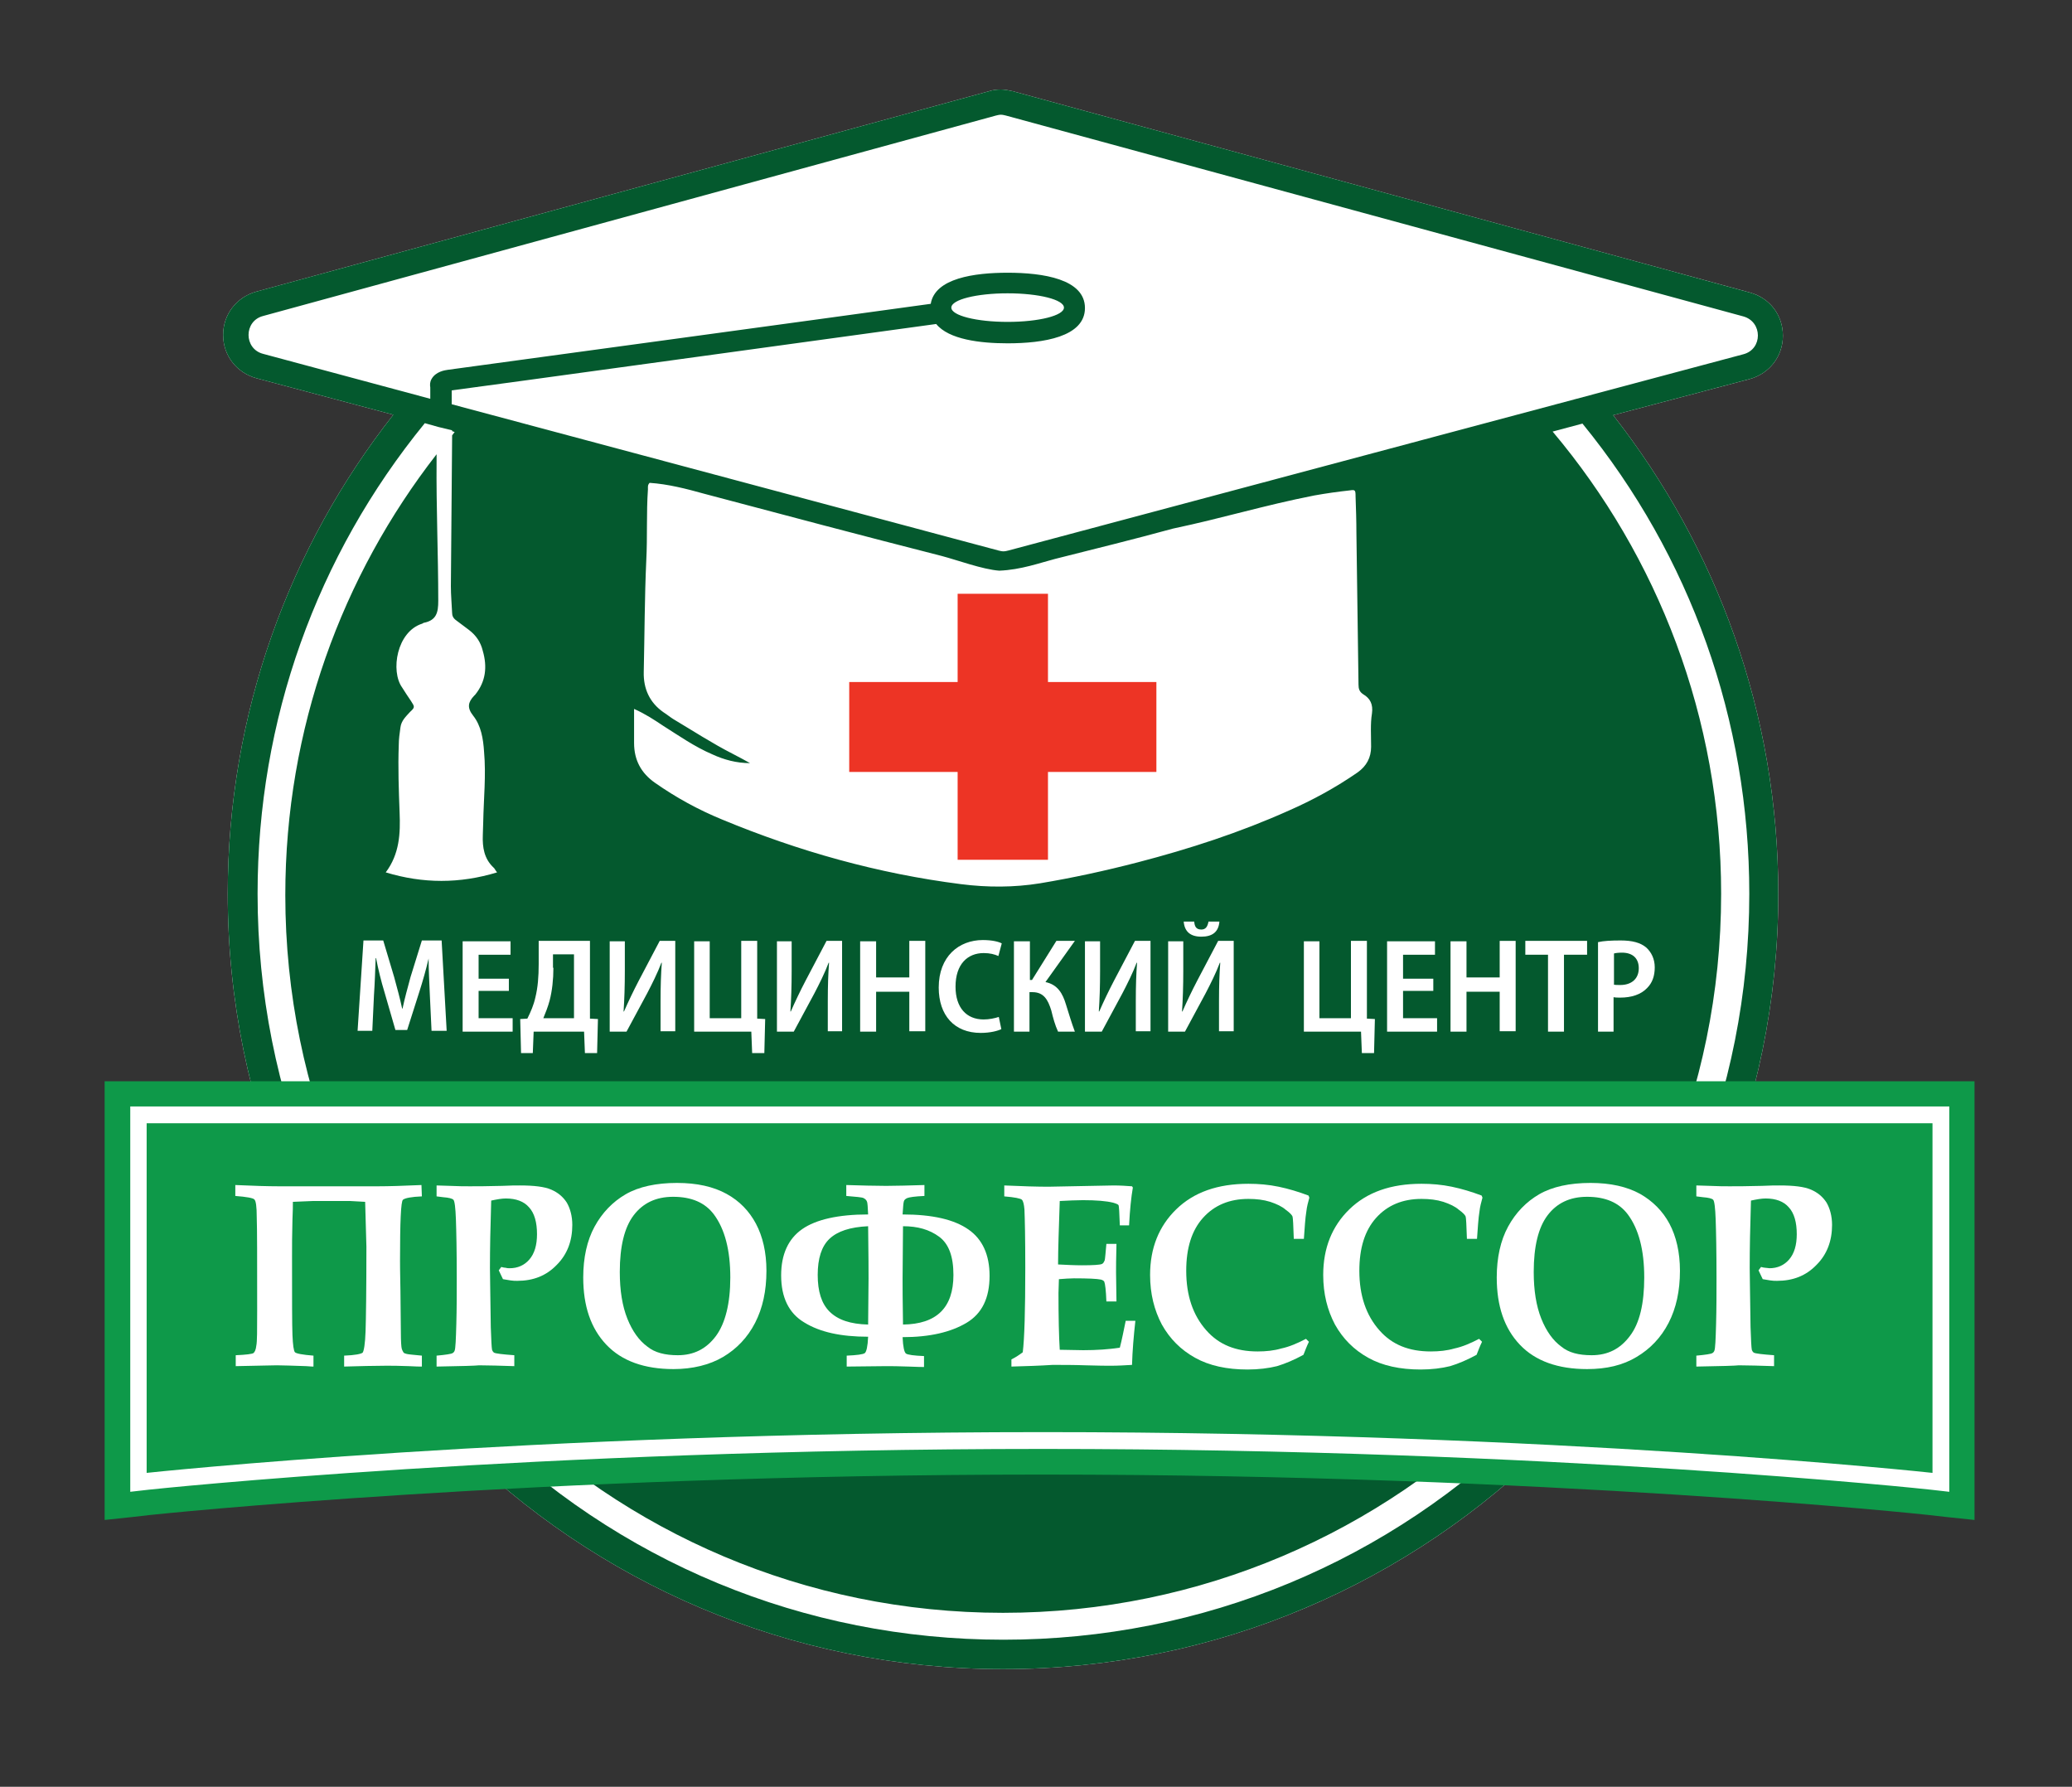 <?xml version="1.0" encoding="utf-8"?>
<!-- Generator: Adobe Illustrator 24.3.0, SVG Export Plug-In . SVG Version: 6.00 Build 0)  -->
<svg version="1.1" id="Layer_2_1_" xmlns="http://www.w3.org/2000/svg" xmlns:xlink="http://www.w3.org/1999/xlink" x="0px" y="0px"
	 viewBox="0 0 493.1 425.2" style="enable-background:new 0 0 493.1 425.2;" xml:space="preserve">
<rect x="0" y="0" width="493.1" height="425.2" fill="#333333" stroke="none"/>
<style type="text/css">
	.st0{fill:#FFFFFF;}
	.st1{fill:#04592E;}
	.st2{fill:#0E9949;}
	.st3{fill:#ED3425;}
	.st4{enable-background:new    ;}
</style>
<path class="st0" d="M416.4,90.2c4.7-1.3,7.9-5.4,7.9-10.3s-3.1-9-7.9-10.3L241,21.7c-0.9-0.2-1.9-0.4-2.8-0.4c-1,0-1.9,0.1-2.8,0.4
	L61,69.4c-4.7,1.3-7.9,5.4-7.9,10.3s3.2,9,7.9,10.3l32.6,8.7c-24.7,31.4-39.4,71-39.4,114c0,101.9,82.6,184.5,184.5,184.5
	s184.5-82.6,184.5-184.5c0-43-14.7-82.5-39.3-113.9L416.4,90.2z"/>
<path class="st1" d="M416.4,90.2c4.7-1.3,7.9-5.4,7.9-10.3s-3.1-9-7.9-10.3L241,21.7c-0.9-0.2-1.9-0.4-2.8-0.4c-1,0-1.9,0.1-2.8,0.4
	L61,69.4c-4.7,1.3-7.9,5.4-7.9,10.3s3.2,9,7.9,10.3l32.6,8.7c-24.7,31.4-39.4,71-39.4,114c0,101.9,82.6,184.5,184.5,184.5
	s184.5-82.6,184.5-184.5c0-43-14.7-82.5-39.3-113.9L416.4,90.2z M62.6,84.2c-4.6-1.2-4.6-7.8,0-9L237,27.5c0.4-0.1,0.8-0.2,1.2-0.2
	s0.8,0.1,1.2,0.2l175.5,47.8c4.6,1.3,4.6,7.8,0,9L240,131c-0.4,0.1-0.8,0.2-1.2,0.2s-0.8-0.1-1.2-0.2L107.5,96.2v-3.3
	c5.6-0.7,94.8-13,115.3-15.8c3,3.7,10.5,4.6,17,4.6c8.4,0,18.4-1.5,18.4-8.4s-10-8.4-18.4-8.4c-7.9,0-17.3,1.3-18.3,7.4
	c-21.6,3-112.7,15.4-114.9,15.7c-0.7,0.1-2.9,0.4-3.9,2.2c-0.4,0.7-0.4,1.4-0.3,2v2.7L62.6,84.2z M326.3,177.7
	c0,2.6-1.1,4.6-3.2,6.1c-5.2,3.6-10.7,6.6-16.4,9.1c-11.6,5.2-23.6,9.1-35.9,12.3c-7.7,2-15.5,3.7-23.3,5c-6.2,1-12.5,1-18.8,0.2
	c-19.7-2.5-38.6-7.8-56.9-15.4c-5.6-2.3-10.9-5.2-15.9-8.7c-3.3-2.3-5-5.4-5-9.5c0-2.6,0-5.2,0-8.1c2.7,1.2,4.8,2.6,6.9,4
	c3.8,2.4,7.5,5,11.7,6.8c2.8,1.3,5.8,2.1,9,2.1c-1.3-0.7-2.7-1.5-4.1-2.2c-4.9-2.5-9.5-5.5-14.2-8.3c-0.8-0.5-1.5-1.1-2.3-1.6
	c-3.3-2.3-4.8-5.6-4.7-9.6c0.2-8.8,0.2-17.7,0.6-26.5c0.3-5.7,0-11.3,0.4-17c0-0.5-0.1-1,0.4-1.5c4.4,0.3,8.7,1.4,13,2.6
	c18.8,5,37.7,10,56.5,14.8c3.8,1,9.7,3.2,13.7,3.5c5.2-0.2,9.8-1.9,13.3-2.8c9.9-2.5,18.9-4.7,28-7.2c12.3-2.6,21.5-5.5,33.7-7.9
	c2.8-0.5,5.6-0.9,8.4-1.2c1.3-0.2,1.4-0.1,1.4,1.4c0.1,2.9,0.2,5.8,0.2,8.7c0.2,12,0.3,24,0.5,36.1c0,1,0.2,1.7,1.1,2.3
	c1.7,1,2.4,2.4,2.1,4.6C326.1,172.2,326.3,175,326.3,177.7z M226.4,73.2c0-1.9,6-3.4,13.4-3.4s13.4,1.5,13.4,3.4s-6,3.4-13.4,3.4
	S226.4,75.1,226.4,73.2z M416.3,212.7c0,47.4-18.5,92-52,125.5s-78.1,52-125.5,52s-92-18.5-125.5-52s-52-78.1-52-125.5
	c0-41.3,14-80.4,39.8-112l3.2,0.9l0,0l3.3,0.8c0,0.1,0,0.1,0,0.2l0.6,0.2c-0.2,0.3-0.4,0.5-0.6,0.8c-0.1,12-0.2,24-0.3,35.9
	c0,2.1,0.2,4.2,0.3,6.4c0,0.7,0.3,1.2,0.8,1.6c1.1,0.8,2.1,1.6,3.2,2.4c1.7,1.3,2.8,2.9,3.3,5c1.1,3.8,0.7,7.3-1.8,10.4
	c-0.1,0.1-0.2,0.2-0.3,0.3c-1.4,1.5-1.7,2.8-0.2,4.7c1.9,2.4,2.4,5.5,2.6,8.6c0.5,5.6-0.1,11.2-0.2,16.7c0,1.1-0.1,2.1-0.1,3.2
	c-0.1,2.8,0.3,5.5,2.5,7.6c0.3,0.2,0.4,0.6,0.9,1.2c-8.9,2.7-17.6,2.7-26.5,0c3.3-4.4,3.5-9.3,3.3-14.2c-0.2-5.4-0.4-10.7-0.2-16.1
	c0-1.4,0.2-2.8,0.4-4.2c0.2-1.6,1.3-2.6,2.3-3.7c1.2-1.1,1.1-1.2,0.2-2.6c-0.7-1-1.4-2.1-2.1-3.2c-2.8-3.9-1.3-13.3,4.8-15.2
	c0.1,0,0.2-0.2,0.4-0.2c3-0.6,3.4-2.5,3.4-5.2c0-11.1-0.5-22.2-0.4-33.3c0-0.5,0-1.1,0-1.6c-22.5,28.9-36,65.3-36,104.9
	c0,94.3,76.5,170.8,170.8,170.8S409.6,307,409.6,212.7c0-41.9-15.1-80.3-40.1-110l7.1-1.9C402.3,132.3,416.3,171.4,416.3,212.7z"/>
<path class="st0" d="M459.1,357.5c-0.9-0.1-89.8-9.7-211-9.7c-121.1,0-211.6,9.6-212.5,9.7l-7.7,0.8v-98h439v98L459.1,357.5z"/>
<path class="st2" d="M463.9,263.3v4v83.2v4.5l-4.4-0.5c-0.9-0.1-89.9-9.7-211.3-9.7s-211.9,9.6-212.8,9.7L31,355v-4.5v-83.2v-4h4
	h425H463.9L463.9,263.3z M469.9,257.3h-6h-4h-425h-4h-6v6v4v83.2v4.5v6.7l6.6-0.7l4.4-0.5c0.9-0.1,91.2-9.6,212.2-9.6
	c121.1,0,209.8,9.5,210.7,9.6l4.4,0.5l6.7,0.7V355v-4.5v-83.2v-4V257.3L469.9,257.3z"/>
<g>
	<path class="st2" d="M459.9,350.5c0,0-88.7-9.7-211.7-9.7s-213.3,9.7-213.3,9.7v-83.2h425V350.5z"/>
</g>
<g>
	<polygon class="st3" points="275.2,162.3 249.4,162.3 249.4,141.3 227.9,141.3 227.9,162.3 202.1,162.3 202.1,183.7 227.9,183.7 
		227.9,204.6 249.4,204.6 249.4,183.7 275.2,183.7 	"/>
</g>
<path class="st0" d="M100.4,284.7c-2.5,0.1-4,0.4-4.5,0.8s-0.7,5.3-0.7,14.5c0,0.3,0,2.7,0.1,7.2l0.1,9.9c0,2.1,0.1,3.4,0.2,3.8
	s0.3,0.7,0.4,0.9s0.4,0.3,0.8,0.4s1.6,0.2,3.6,0.4v2.6c-0.5,0-1.5,0-3.1-0.1c-2.4-0.1-4.1-0.1-5.4-0.1c-2.9,0-6.2,0.1-10,0.2v-2.6
	c2.6-0.1,4-0.4,4.4-0.7c0.3-0.4,0.6-2.1,0.7-5.1s0.2-9.7,0.2-20.1L86.9,286l-3.6-0.2c-0.3,0-0.7,0-1.2,0h-7.6l-4.8,0.2
	c0,0.9,0,2.3-0.1,4.2c-0.1,3.5-0.1,6.4-0.1,8.8c0,10.1,0,16.3,0.1,18.7c0.1,2.4,0.3,3.8,0.6,4.1c0.3,0.3,1.8,0.6,4.4,0.8v2.6
	c-0.1,0-0.6,0-1.7-0.1c-3.2-0.1-5.5-0.2-7-0.2c-1,0-4.3,0.1-9.8,0.2v-2.6c2.5-0.1,3.9-0.3,4.2-0.5s0.6-0.8,0.7-1.8
	c0.2-0.9,0.2-3.7,0.2-8.2c0-12.3,0-19.7-0.1-22.3c0-2.6-0.2-4-0.6-4.3c-0.3-0.3-1.8-0.6-4.5-0.8V282c4.4,0.2,7.8,0.3,10.3,0.3H90
	c2.4,0,5.9-0.1,10.3-0.3L100.4,284.7L100.4,284.7z"/>
<path class="st0" d="M103.9,325.2v-2.6c2.2-0.2,3.5-0.4,3.8-0.6c0.2-0.1,0.4-0.3,0.5-0.6c0.2-0.5,0.3-2.6,0.4-6.4
	c0.1-3.7,0.1-7.3,0.1-10.8c0-6.5-0.1-11.2-0.2-14s-0.3-4.4-0.6-4.7s-1.1-0.5-2.4-0.6l-1.6-0.2v-2.6l3.2,0.1c2,0.1,3.5,0.1,4.7,0.1
	c1.6,0,4.2,0,7.7-0.1c1.9-0.1,3.3-0.1,4.2-0.1c3.4,0,5.9,0.3,7.5,1s2.8,1.7,3.7,3.1c0.8,1.4,1.3,3.2,1.3,5.3c0,3.8-1.2,7-3.7,9.5
	c-2.5,2.6-5.6,3.8-9.4,3.8c-0.5,0-1,0-1.6-0.1c-0.5-0.1-1.1-0.2-1.8-0.3c-0.3-0.7-0.7-1.4-1-2.1l0.6-0.8c0.4,0.1,0.8,0.2,1.1,0.2
	c0.3,0.1,0.7,0.1,0.9,0.1c1.9,0,3.5-0.7,4.7-2.1s1.8-3.4,1.8-6c0-2.8-0.6-5-1.9-6.4c-1.2-1.4-3.1-2.1-5.5-2.1c-1,0-2.1,0.2-3.5,0.5
	c-0.2,6.3-0.3,11.6-0.3,16c0,1.5,0.1,6.2,0.2,14.1c0.1,3.1,0.2,4.9,0.3,5.4c0.1,0.3,0.3,0.6,0.5,0.7c0.4,0.2,2,0.4,4.8,0.6v2.6
	c-3.3-0.1-6.1-0.2-8.4-0.2C113.3,325,109.8,325.1,103.9,325.2z"/>
<path class="st0" d="M160.3,325.8c-6.9,0-12.3-1.9-16-5.8s-5.5-9.2-5.5-16c0-4.7,0.9-8.8,2.7-12.1c1.8-3.3,4.3-5.9,7.4-7.7
	s7.3-2.7,12.2-2.7c4.8,0,8.7,0.9,11.8,2.6s5.4,4.1,7,7.1s2.5,6.8,2.5,11.2c0,4.8-0.9,8.9-2.7,12.4s-4.4,6.2-7.6,8.1
	S164.8,325.8,160.3,325.8z M161.3,322.5c3.8,0,6.8-1.5,9.1-4.6c2.2-3,3.4-7.7,3.4-13.9c0-6.5-1.3-11.5-3.9-15
	c-2.1-2.8-5.3-4.2-9.7-4.2c-4.1,0-7.2,1.5-9.4,4.4s-3.3,7.4-3.3,13.5c0,4.4,0.6,8.1,1.8,11.1s2.8,5.2,4.7,6.6
	C155.8,321.9,158.3,322.5,161.3,322.5z"/>
<path class="st0" d="M201.5,325.2v-2.6c2.4-0.1,3.9-0.3,4.3-0.6c0.4-0.3,0.7-1.6,0.8-3.9c-6.5,0-11.5-1.1-15.2-3.4
	c-3.7-2.2-5.5-6-5.5-11.2c0-5,1.7-8.7,5-11s8.6-3.5,15.7-3.5c-0.1-1.7-0.1-2.7-0.3-3.1c-0.1-0.3-0.4-0.6-0.8-0.8
	c-0.4-0.2-1.8-0.3-4.1-0.5V282c3.5,0.1,6.7,0.2,9.5,0.2c2.5,0,5.5-0.1,9.1-0.2v2.6c-2.3,0.1-3.6,0.3-4.1,0.5
	c-0.4,0.2-0.7,0.4-0.8,0.8c-0.1,0.3-0.2,1.4-0.3,3.1c7.1,0,12.3,1.2,15.7,3.6c3.3,2.3,5,6,5,11c0,5.3-1.8,9-5.5,11.2
	s-8.7,3.4-15.2,3.4c0.1,2.3,0.4,3.6,0.8,3.9c0.4,0.3,1.9,0.5,4.3,0.6v2.6c-0.3,0-1.5,0-3.6-0.1c-2.4-0.1-4.3-0.1-5.6-0.1
	C207.7,325.1,204.6,325.2,201.5,325.2z M206.6,315.2l0.1-10.9c0-1.4,0-5.5-0.1-12.5c-4.3,0.2-7.3,1.2-9.2,3s-2.8,4.7-2.8,8.6
	s0.9,6.8,2.8,8.7C199.4,314.1,202.4,315.1,206.6,315.2z M214.9,315.2c8-0.1,12-4,12-11.8c0-4.4-1.1-7.4-3.4-9.1s-5.1-2.5-8.6-2.5
	l-0.1,12.5C214.8,306.1,214.8,309.7,214.9,315.2z"/>
<path class="st0" d="M240.7,325.2v-1.7c1-0.5,1.9-1.1,2.7-1.7c0.4-3.2,0.6-9.9,0.6-20.1c0-7-0.1-11.6-0.2-13.9
	c-0.1-1.2-0.3-2-0.6-2.3s-1.7-0.6-4.2-0.8v-2.6c4.4,0.2,7.9,0.3,10.5,0.3l15.5-0.3c1.6,0,3.1,0.1,4.4,0.2l0.2,0.3
	c-0.4,2.3-0.7,5.2-0.9,9h-2.2c-0.1-3-0.2-4.6-0.3-4.8c-0.1-0.2-0.6-0.4-1.3-0.6c-1.6-0.4-4-0.6-7.2-0.6c-1.6,0-3.4,0.1-5.5,0.2
	c-0.2,6.3-0.4,11.4-0.4,15.1c2,0.1,3.9,0.2,5.7,0.2c2.6,0,4.2-0.1,4.7-0.3c0.3-0.1,0.5-0.4,0.7-0.9c0.1-0.4,0.2-1.7,0.4-3.9h2.4
	c-0.1,3.5-0.1,5.7-0.1,6.8l0.1,6.9h-2.4c-0.1-2.7-0.3-4.2-0.5-4.7c-0.1-0.2-0.4-0.4-0.8-0.5c-0.9-0.2-3.1-0.3-6.4-0.3
	c-1,0-2.3,0.1-3.6,0.2c0,1.1-0.1,2.2-0.1,3.3c0,5.8,0.1,10.3,0.3,13.5l5.6,0.1c3.2,0,6.1-0.2,8.7-0.6c0.5-1.9,0.9-4,1.4-6.4h2.3
	c-0.4,3.6-0.7,7.1-0.8,10.5c-1.7,0.1-3.4,0.2-4.9,0.2c-1,0-3.1,0-6.1-0.1c-2.8-0.1-5.5-0.1-7.9-0.1
	C247.5,325,244.2,325.1,240.7,325.2z"/>
<path class="st0" d="M310.8,318.6l0.7,0.7c-0.5,1-0.9,2.1-1.3,3.1c-2.2,1.2-4.3,2.1-6.3,2.7c-2,0.5-4.4,0.8-7,0.8
	c-4.9,0-9.1-0.9-12.5-2.8s-6-4.5-7.9-7.9c-1.8-3.4-2.8-7.3-2.8-11.8c0-6.4,2.1-11.6,6.2-15.6c4.2-4.1,9.9-6.1,17.2-6.1
	c2.4,0,4.8,0.2,7.2,0.7c2.4,0.5,4.7,1.2,7.1,2.1l0.2,0.5c-0.3,1.1-0.6,2.2-0.7,3.2c-0.3,1.8-0.4,4-0.6,6.6h-2.4
	c-0.1-3.2-0.2-5-0.3-5.3c-0.1-0.3-0.6-0.9-1.6-1.6c-0.9-0.8-2.2-1.4-3.7-1.9c-1.6-0.5-3.3-0.7-5.2-0.7c-4.5,0-8.1,1.5-10.8,4.5
	c-2.7,3-4,7.2-4,12.6c0,5.9,1.6,10.6,4.8,14.2c3,3.4,7,5,12.2,5c2,0,3.9-0.2,5.6-0.7C306.8,320.5,308.7,319.7,310.8,318.6z"/>
<path class="st0" d="M352,318.6l0.7,0.7c-0.5,1-0.9,2.1-1.3,3.1c-2.2,1.2-4.3,2.1-6.3,2.7c-2,0.5-4.4,0.8-7,0.8
	c-4.9,0-9.1-0.9-12.5-2.8s-6-4.5-7.9-7.9c-1.8-3.4-2.8-7.3-2.8-11.8c0-6.4,2.1-11.6,6.2-15.6c4.2-4.1,9.9-6.1,17.2-6.1
	c2.4,0,4.8,0.2,7.2,0.7c2.4,0.5,4.7,1.2,7.1,2.1l0.2,0.5c-0.3,1.1-0.6,2.2-0.7,3.2c-0.3,1.8-0.4,4-0.6,6.6h-2.4
	c-0.1-3.2-0.2-5-0.3-5.3c-0.1-0.3-0.6-0.9-1.6-1.6c-0.9-0.8-2.2-1.4-3.7-1.9c-1.6-0.5-3.3-0.7-5.2-0.7c-4.5,0-8.1,1.5-10.8,4.5
	c-2.7,3-4,7.2-4,12.6c0,5.9,1.6,10.6,4.8,14.2c3,3.4,7,5,12.2,5c2,0,3.9-0.2,5.6-0.7C348,320.5,349.9,319.7,352,318.6z"/>
<path class="st0" d="M377.7,325.8c-6.9,0-12.3-1.9-16-5.8s-5.5-9.2-5.5-16c0-4.7,0.9-8.8,2.7-12.1s4.3-5.9,7.4-7.7s7.3-2.7,12.2-2.7
	c4.8,0,8.7,0.9,11.8,2.6c3,1.7,5.4,4.1,7,7.1s2.5,6.8,2.5,11.2c0,4.8-0.9,8.9-2.7,12.4s-4.4,6.2-7.6,8.1
	C386.2,324.9,382.3,325.8,377.7,325.8z M378.8,322.5c3.8,0,6.8-1.5,9.1-4.6c2.3-3,3.4-7.7,3.4-13.9c0-6.5-1.3-11.5-3.9-15
	c-2.1-2.8-5.3-4.2-9.7-4.2c-4.1,0-7.2,1.5-9.4,4.4c-2.2,2.9-3.3,7.4-3.3,13.5c0,4.4,0.6,8.1,1.8,11.1c1.2,3,2.8,5.2,4.7,6.6
	C373.3,321.9,375.7,322.5,378.8,322.5z"/>
<path class="st0" d="M403.7,325.2v-2.6c2.2-0.2,3.5-0.4,3.8-0.6c0.2-0.1,0.4-0.3,0.5-0.6c0.2-0.5,0.3-2.6,0.4-6.4
	c0.1-3.7,0.1-7.3,0.1-10.8c0-6.5-0.1-11.2-0.2-14s-0.3-4.4-0.6-4.7c-0.3-0.3-1.1-0.5-2.4-0.6l-1.6-0.2v-2.6l3.2,0.1
	c2,0.1,3.5,0.1,4.7,0.1c1.6,0,4.2,0,7.7-0.1c1.9-0.1,3.3-0.1,4.2-0.1c3.4,0,5.9,0.3,7.5,1s2.8,1.7,3.7,3.1c0.8,1.4,1.3,3.2,1.3,5.3
	c0,3.8-1.2,7-3.7,9.5c-2.5,2.6-5.6,3.8-9.4,3.8c-0.5,0-1,0-1.6-0.1s-1.1-0.2-1.8-0.3c-0.3-0.7-0.7-1.4-1-2.1l0.6-0.8
	c0.4,0.1,0.8,0.2,1.1,0.2s0.7,0.1,0.9,0.1c1.9,0,3.5-0.7,4.7-2.1s1.8-3.4,1.8-6c0-2.8-0.6-5-1.9-6.4c-1.2-1.4-3.1-2.1-5.5-2.1
	c-1,0-2.1,0.2-3.5,0.5c-0.2,6.3-0.3,11.6-0.3,16c0,1.5,0.1,6.2,0.2,14.1c0.1,3.1,0.2,4.9,0.3,5.4c0.1,0.3,0.3,0.6,0.5,0.7
	c0.4,0.2,2,0.4,4.8,0.6v2.6c-3.3-0.1-6.1-0.2-8.4-0.2C413.1,325,409.6,325.1,403.7,325.2z"/>
<g class="st4">
	<path class="st0" d="M102.3,236.8c-0.1-2.7-0.3-5.9-0.3-8.7H102c-0.6,2.6-1.4,5.4-2.2,7.9l-2.9,9.1h-2.8l-2.6-9
		c-0.8-2.6-1.5-5.5-2-8.1h-0.1c-0.1,2.7-0.2,6-0.4,8.8l-0.4,8.5h-3.5l1.4-21.5h4.7l2.6,8.7c0.7,2.6,1.4,5.1,1.9,7.5h0.1
		c0.5-2.4,1.2-4.9,1.9-7.5l2.7-8.7h4.7l1.2,21.5h-3.6L102.3,236.8z"/>
	<path class="st0" d="M121.1,235.8h-7.2v6.5h8.1v3.2h-11.9v-21.5h11.4v3.2h-7.6v5.7h7.2V235.8z"/>
	<path class="st0" d="M140.4,223.9v18.5l1.9,0.1l-0.2,8.1h-2.9l-0.2-5.1h-12l-0.2,5.1H124l-0.2-8.1l1.7-0.1c0.8-1.6,1.5-3.2,1.9-5
		c0.6-2.4,0.8-5,0.8-8v-5.5H140.4z M131.7,230.3c0,2.8-0.3,5.5-0.9,7.8c-0.4,1.5-1,3-1.5,4.2h7.3v-15.2h-5V230.3z"/>
	<path class="st0" d="M148.7,223.9v7.2c0,3.5-0.1,6.7-0.3,9.6h0.1c1-2.3,2.3-5,3.5-7.3l5-9.5h3.7v21.5h-3.5v-7.1
		c0-3.7,0.1-6.6,0.3-9.2h-0.1c-0.9,2.4-2.2,5-3.4,7.3l-4.9,9.1h-4v-21.5H148.7z"/>
	<path class="st0" d="M168.9,223.9v18.4h7.5v-18.4h3.8v18.5l1.9,0.1l-0.2,8.1h-2.9l-0.2-5.1h-13.6v-21.5H168.9z"/>
	<path class="st0" d="M188.4,223.9v7.2c0,3.5-0.1,6.7-0.3,9.6h0.1c1-2.3,2.3-5,3.5-7.3l5-9.5h3.7v21.5H197v-7.1
		c0-3.7,0.1-6.6,0.3-9.2h-0.1c-0.9,2.4-2.2,5-3.4,7.3l-4.9,9.1h-4v-21.5H188.4z"/>
	<path class="st0" d="M208.5,223.9v8.7h7.9v-8.7h3.8v21.5h-3.8V236h-7.9v9.5h-3.8v-21.5H208.5z"/>
	<path class="st0" d="M238.3,244.9c-0.8,0.4-2.6,0.9-4.9,0.9c-6.3,0-10-4.2-10-10.8c0-7.4,4.8-11.3,10.5-11.3c2.2,0,3.8,0.4,4.5,0.8
		l-0.8,3c-0.9-0.4-2-0.7-3.5-0.7c-3.8,0-6.7,2.6-6.7,8c0,5,2.6,7.8,6.7,7.8c1.3,0,2.7-0.3,3.6-0.6L238.3,244.9z"/>
	<path class="st0" d="M245.1,223.9v9.3h0.5l5.8-9.3h4.4l-7,9.8c2.9,0.6,4.1,2.7,4.9,5.4c0.7,2.2,1.3,4.3,2.1,6.4h-4
		c-0.7-1.5-1.2-3.3-1.6-5c-0.8-2.6-1.8-4.4-4.5-4.4h-0.7v9.4h-3.7v-21.5H245.1z"/>
	<path class="st0" d="M261.8,223.9v7.2c0,3.5-0.1,6.7-0.3,9.6h0.1c1-2.3,2.3-5,3.5-7.3l5-9.5h3.7v21.5h-3.5v-7.1
		c0-3.7,0.1-6.6,0.3-9.2h-0.1c-0.9,2.4-2.2,5-3.4,7.3l-4.9,9.1h-4v-21.5H261.8z"/>
	<path class="st0" d="M281.6,223.9v7.2c0,3.5-0.1,6.7-0.3,9.6h0.1c1-2.3,2.3-5,3.5-7.3l5-9.5h3.7v21.5h-3.5v-7.1
		c0-3.7,0.1-6.6,0.3-9.2h-0.1c-0.9,2.4-2.2,5-3.4,7.3l-4.9,9.1h-4v-21.5H281.6z M284.2,219.3c0.1,1.1,0.4,1.9,1.7,1.9
		c1.1,0,1.5-0.8,1.7-1.9h2.6c-0.2,2.5-1.7,3.6-4.3,3.6c-2.6,0-4-1.2-4.2-3.6H284.2z"/>
	<path class="st0" d="M314,223.9v18.4h7.5v-18.4h3.8v18.5l1.9,0.1l-0.2,8.1h-2.9l-0.2-5.1h-13.6v-21.5H314z"/>
	<path class="st0" d="M341.1,235.8h-7.2v6.5h8.1v3.2h-11.9v-21.5h11.4v3.2h-7.6v5.7h7.2V235.8z"/>
	<path class="st0" d="M349,223.9v8.7h7.9v-8.7h3.8v21.5h-3.8V236H349v9.5h-3.8v-21.5H349z"/>
	<path class="st0" d="M368.5,227.2h-5.5v-3.3h14.7v3.3h-5.5v18.3h-3.8V227.2z"/>
	<path class="st0" d="M380.3,224.2c1.3-0.3,3.1-0.4,5.4-0.4c2.7,0,4.7,0.5,6.1,1.7c1.2,1.1,2,2.7,2,4.7c0,2.1-0.6,3.7-1.8,4.9
		c-1.5,1.6-3.8,2.3-6.4,2.3c-0.6,0-1.1,0-1.6-0.1v8.2h-3.7V224.2z M384,234.3c0.4,0.1,0.9,0.1,1.6,0.1c2.7,0,4.4-1.5,4.4-4
		c0-2.3-1.4-3.7-4-3.7c-0.9,0-1.6,0.1-1.9,0.2V234.3z"/>
</g>
</svg>
